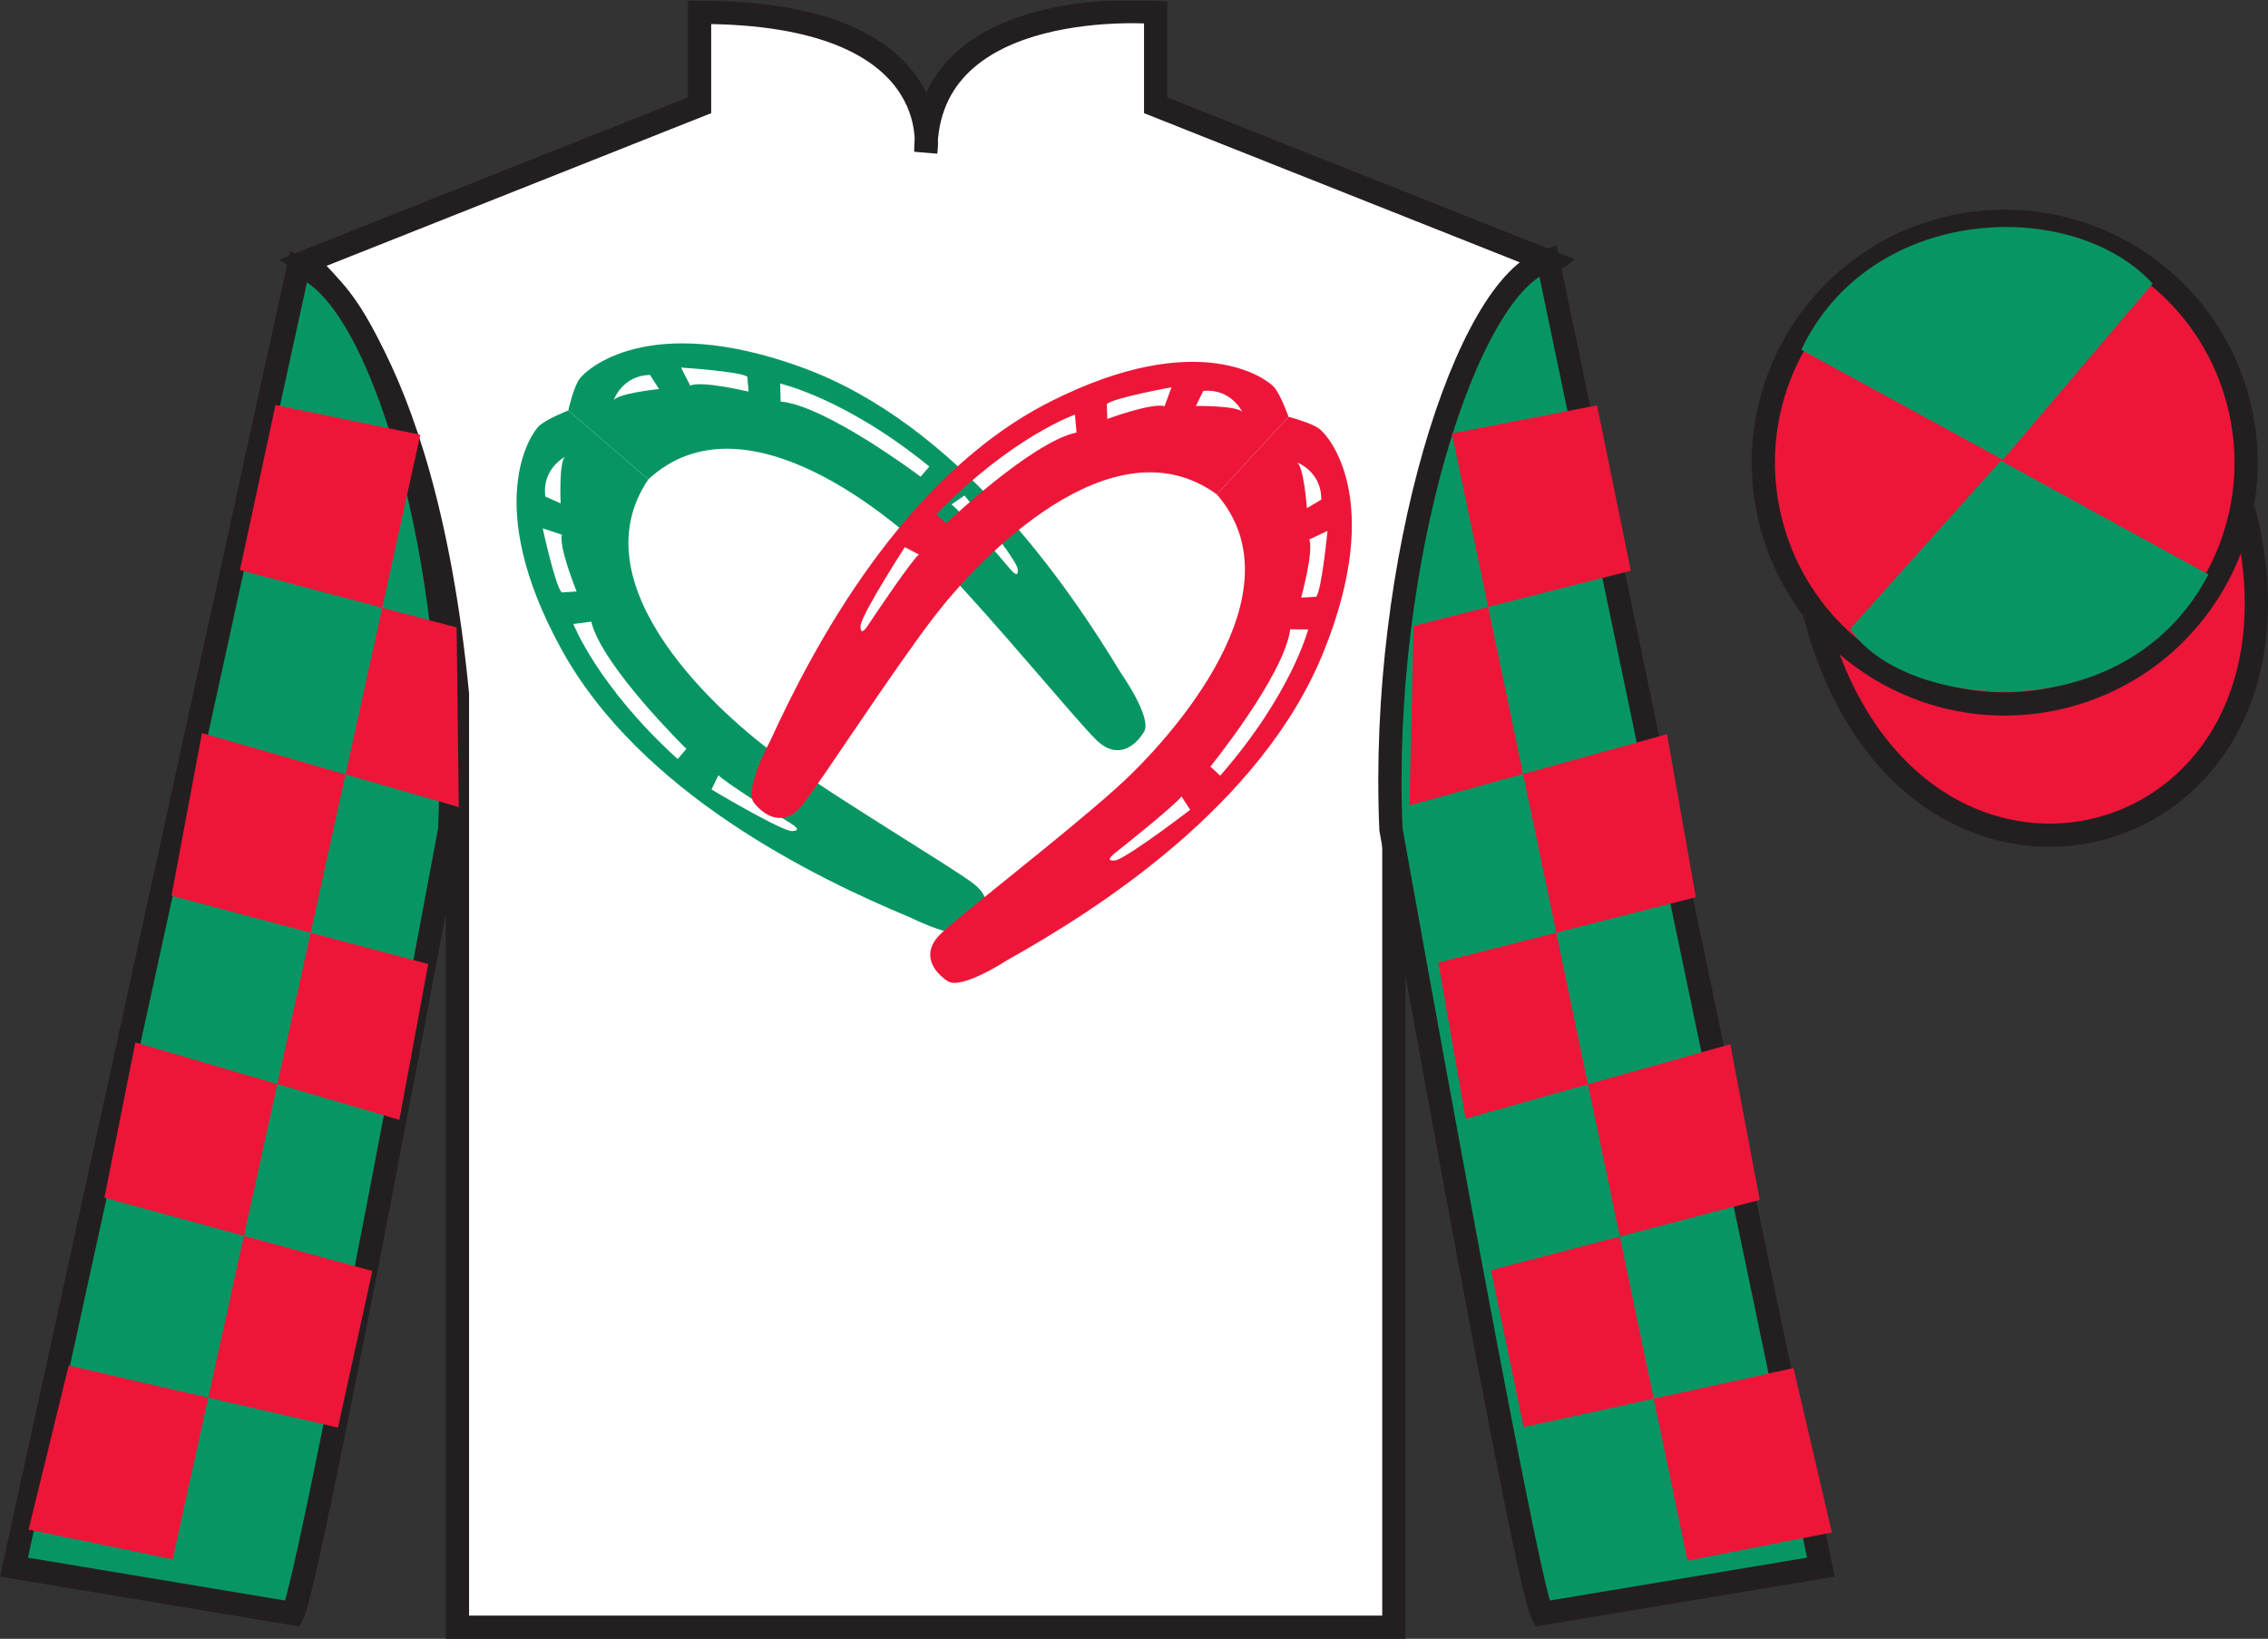 <?xml version="1.0" encoding="UTF-8"?>
<svg xmlns="http://www.w3.org/2000/svg" xmlns:xlink="http://www.w3.org/1999/xlink" width="97.59pt" height="70.53pt" viewBox="0 0 97.59 70.53" version="1.1">
<rect x="0" y="0" width="97.59" height="70.53" fill="#333333" stroke="none"/>
<defs>
<clipPath id="clip1">
  <path d="M 0 70.531 L 97.59 70.531 L 97.59 0.031 L 0 0.031 L 0 70.531 Z M 0 70.531 "/>
</clipPath>
</defs>
<g id="surface0">
<g clip-path="url(#clip1)" clip-rule="nonzero">
<path style=" stroke:none;fill-rule:nonzero;fill:rgb(100%,100%,100%);fill-opacity:1;" d="M 13.102 11.281 C 13.102 11.281 18.184 14.531 19.684 29.863 C 19.684 29.863 19.684 44.863 19.684 70.031 L 59.977 70.031 L 59.977 29.695 C 59.977 29.695 61.77 14.695 66.727 11.281 L 49.727 4.531 L 49.727 0.531 C 49.727 0.531 39.836 -0.305 39.836 6.531 C 39.836 6.531 40.852 0.531 30.102 0.531 L 30.102 4.531 L 13.102 11.281 "/>
<path style="fill:none;stroke-width:10;stroke-linecap:butt;stroke-linejoin:miter;stroke:rgb(13.73%,12.16%,12.549%);stroke-opacity:1;stroke-miterlimit:4;" d="M 131.016 592.487 C 131.016 592.487 181.836 559.987 196.836 406.667 C 196.836 406.667 196.836 256.667 196.836 4.987 L 599.766 4.987 L 599.766 408.347 C 599.766 408.347 617.695 558.347 667.266 592.487 L 497.266 659.987 L 497.266 699.987 C 497.266 699.987 398.359 708.347 398.359 639.987 C 398.359 639.987 408.516 699.987 301.016 699.987 L 301.016 659.987 L 131.016 592.487 Z M 131.016 592.487 " transform="matrix(0.1,0,0,-0.1,0,70.53)"/>
<path style=" stroke:none;fill-rule:nonzero;fill:rgb(3.105%,58.819%,38.753%);fill-opacity:1;" d="M 12.602 69.445 C 13.352 67.945 19.352 35.695 19.352 35.695 C 19.852 24.195 16.352 12.445 12.852 11.445 L 0.602 67.445 L 12.602 69.445 "/>
<path style="fill:none;stroke-width:10;stroke-linecap:butt;stroke-linejoin:miter;stroke:rgb(13.73%,12.16%,12.549%);stroke-opacity:1;stroke-miterlimit:4;" d="M 126.016 10.847 C 133.516 25.847 193.516 348.347 193.516 348.347 C 198.516 463.347 163.516 580.847 128.516 590.847 L 6.016 30.847 L 126.016 10.847 Z M 126.016 10.847 " transform="matrix(0.1,0,0,-0.1,0,70.53)"/>
<path style=" stroke:none;fill-rule:nonzero;fill:rgb(3.105%,58.819%,38.753%);fill-opacity:1;" d="M 78.352 67.445 L 66.602 11.195 C 63.102 12.195 59.352 24.195 59.852 35.695 C 59.852 35.695 65.602 67.945 66.352 69.445 L 78.352 67.445 "/>
<path style="fill:none;stroke-width:10;stroke-linecap:butt;stroke-linejoin:miter;stroke:rgb(13.73%,12.16%,12.549%);stroke-opacity:1;stroke-miterlimit:4;" d="M 783.516 30.847 L 666.016 593.347 C 631.016 583.347 593.516 463.347 598.516 348.347 C 598.516 348.347 656.016 25.847 663.516 10.847 L 783.516 30.847 Z M 783.516 30.847 " transform="matrix(0.1,0,0,-0.1,0,70.53)"/>
<path style="fill-rule:nonzero;fill:rgb(92.863%,8.783%,22.277%);fill-opacity:1;stroke-width:10;stroke-linecap:butt;stroke-linejoin:miter;stroke:rgb(13.73%,12.16%,12.549%);stroke-opacity:1;stroke-miterlimit:4;" d="M 780.703 441.745 C 820.391 286.12 1004.336 333.698 965.547 485.691 " transform="matrix(0.1,0,0,-0.1,0,70.53)"/>
<path style=" stroke:none;fill-rule:nonzero;fill:rgb(92.863%,8.783%,22.277%);fill-opacity:1;" d="M 88.828 29.973 C 94.387 28.555 97.742 22.898 96.324 17.344 C 94.906 11.785 89.25 8.43 83.691 9.848 C 78.137 11.266 74.781 16.922 76.199 22.477 C 77.613 28.035 83.27 31.391 88.828 29.973 "/>
<path style="fill:none;stroke-width:10;stroke-linecap:butt;stroke-linejoin:miter;stroke:rgb(13.73%,12.16%,12.549%);stroke-opacity:1;stroke-miterlimit:4;" d="M 888.281 405.573 C 943.867 419.753 977.422 476.316 963.242 531.862 C 949.062 587.448 892.5 621.003 836.914 606.823 C 781.367 592.644 747.812 536.081 761.992 480.534 C 776.133 424.948 832.695 391.394 888.281 405.573 Z M 888.281 405.573 " transform="matrix(0.1,0,0,-0.1,0,70.53)"/>
<path style=" stroke:none;fill-rule:nonzero;fill:rgb(3.105%,58.819%,38.753%);fill-opacity:1;" d="M 92.625 12.207 L 86.18 19.785 L 77.508 15.051 C 80.504 8.738 89.219 8.473 92.625 12.207 "/>
<path style=" stroke:none;fill-rule:nonzero;fill:rgb(3.105%,58.819%,38.753%);fill-opacity:1;" d="M 79.617 27.059 L 86.094 19.828 L 95.027 24.723 C 91.383 31.668 81.719 30.414 79.617 27.059 "/>
<path style=" stroke:none;fill-rule:nonzero;fill:rgb(3.105%,58.819%,38.753%);fill-opacity:1;" d="M 27.969 16.137 L 28.359 16.742 C 28.359 16.742 26.445 16.938 26.387 17.27 C 26.387 17.27 26.734 16.16 27.969 16.137 Z M 29.305 15.82 C 29.305 15.82 31.824 15.98 32.156 16.211 L 32.211 16.855 C 32.211 16.855 30.195 16.371 29.699 16.594 L 29.305 15.82 Z M 33.57 16.508 C 33.57 16.508 36.375 17.133 39.988 20.078 L 39.613 20.516 C 39.613 20.516 35.559 17.461 33.59 17.281 L 33.57 16.508 Z M 43.773 24.418 C 43.773 24.418 43.926 25.039 43.438 24.457 C 42.953 23.875 41.316 21.98 40.941 21.711 L 41.5 21.324 C 41.5 21.324 43.508 23.758 43.773 24.418 Z M 40.617 24.469 C 42.785 26.715 46.27 30.961 47.176 31.848 C 48.086 32.734 48.859 32.102 49.227 31.496 C 49.594 30.891 48.223 28.953 48.223 28.953 C 45.969 25.223 41.238 18.277 34.539 15.824 C 27.844 13.371 25.168 15.949 24.918 16.332 C 24.664 16.711 24.453 17.664 24.453 17.664 L 27.898 20.629 C 32 16.836 38.449 22.223 40.617 24.469 "/>
<path style=" stroke:none;fill-rule:nonzero;fill:rgb(3.105%,58.819%,38.753%);fill-opacity:1;" d="M 24.672 26.855 L 25.441 26.754 C 25.91 28.68 29.535 32.23 29.535 32.23 L 29.16 32.668 C 25.707 29.531 24.672 26.855 24.672 26.855 Z M 34.016 35.762 C 33.32 35.598 30.617 33.977 30.617 33.977 L 30.914 33.363 C 31.238 33.695 33.355 35.027 34.004 35.422 C 34.652 35.816 34.016 35.762 34.016 35.762 Z M 23.352 22.738 L 24.18 23.012 C 24.031 23.539 24.812 25.457 24.812 25.457 L 24.168 25.496 C 23.887 25.203 23.352 22.738 23.352 22.738 Z M 24.352 19.637 C 24.031 19.742 24.125 21.664 24.125 21.664 L 23.465 21.371 C 23.305 20.145 24.352 19.637 24.352 19.637 Z M 39.164 39.484 C 39.164 39.484 41.285 40.551 41.828 40.094 C 42.371 39.641 42.883 38.781 41.871 38.016 C 40.855 37.254 36.137 34.441 33.594 32.633 C 31.051 30.824 24.762 25.25 27.898 20.629 L 24.453 17.664 C 24.453 17.664 23.539 18.02 23.203 18.324 C 22.863 18.629 20.715 21.66 24.141 27.914 C 27.566 34.168 35.141 37.809 39.164 39.484 "/>
<path style=" stroke:none;fill-rule:nonzero;fill:rgb(92.863%,8.783%,22.277%);fill-opacity:1;" d="M 56.852 21.504 L 56.234 21.871 C 56.234 21.871 56.102 19.953 55.773 19.883 C 55.773 19.883 56.871 20.27 56.852 21.504 Z M 57.121 22.848 C 57.121 22.848 56.879 25.359 56.637 25.684 L 55.988 25.719 C 55.988 25.719 56.539 23.723 56.336 23.219 L 57.121 22.848 Z M 56.289 27.09 C 56.289 27.09 55.574 29.871 52.504 33.383 L 52.082 32.992 C 52.082 32.992 55.273 29.047 55.516 27.082 L 56.289 27.09 Z M 48.039 37.02 C 48.039 37.02 47.414 37.148 48.012 36.684 C 48.609 36.215 50.559 34.645 50.84 34.277 L 51.211 34.852 C 51.211 34.852 48.711 36.773 48.039 37.02 Z M 48.094 33.863 C 45.777 35.953 41.418 39.293 40.5 40.168 C 39.578 41.043 40.188 41.84 40.781 42.227 C 41.371 42.617 43.355 41.312 43.355 41.312 C 47.16 39.184 54.262 34.691 56.941 28.082 C 59.621 21.473 57.137 18.711 56.762 18.449 C 56.391 18.184 55.445 17.938 55.445 17.938 L 52.363 21.281 C 56.016 25.508 50.414 31.77 48.094 33.863 "/>
<path style=" stroke:none;fill-rule:nonzero;fill:rgb(92.863%,8.783%,22.277%);fill-opacity:1;" d="M 46.254 17.844 L 46.324 18.613 C 44.387 19.02 40.715 22.523 40.715 22.523 L 40.289 22.133 C 43.539 18.789 46.254 17.844 46.254 17.844 Z M 37.035 26.883 C 37.223 26.191 38.934 23.547 38.934 23.547 L 39.535 23.863 C 39.191 24.176 37.789 26.246 37.371 26.879 C 36.957 27.516 37.035 26.883 37.035 26.883 Z M 50.41 16.668 L 50.109 17.484 C 49.59 17.316 47.645 18.031 47.645 18.031 L 47.625 17.387 C 47.93 17.117 50.41 16.668 50.41 16.668 Z M 53.477 17.77 C 53.383 17.445 51.457 17.473 51.457 17.473 L 51.777 16.824 C 53.004 16.707 53.477 17.77 53.477 17.77 Z M 33.137 31.898 C 33.137 31.898 32 33.984 32.438 34.543 C 32.875 35.102 33.715 35.641 34.516 34.656 C 35.309 33.668 38.281 29.047 40.176 26.566 C 42.07 24.086 47.852 17.988 52.363 21.281 L 55.445 17.938 C 55.445 17.938 55.121 17.016 54.828 16.668 C 54.535 16.316 51.582 14.062 45.211 17.277 C 38.844 20.488 34.949 27.934 33.137 31.898 "/>
<path style=" stroke:none;fill-rule:nonzero;fill:rgb(92.863%,8.783%,22.277%);fill-opacity:1;" d="M 11.855 17.43 L 18.086 18.711 L 7.43 67.109 L 1.23 65.828 L 2.957 58.77 L 14.543 61.438 L 16.02 54.699 L 4.492 51.547 L 5.824 44.863 L 17.184 48.195 L 18.426 41.488 L 7.379 38.551 L 8.691 31.547 L 19.742 34.734 L 19.648 27.004 L 10.324 24.535 L 11.855 17.43 "/>
<path style=" stroke:none;fill-rule:nonzero;fill:rgb(92.863%,8.783%,22.277%);fill-opacity:1;" d="M 68.719 17.445 L 62.473 18.656 L 72.613 67.168 L 78.824 65.953 L 77.172 58.879 L 65.562 61.422 L 64.156 54.668 L 75.719 51.641 L 74.453 44.941 L 63.062 48.148 L 61.891 41.43 L 72.969 38.613 L 71.73 31.598 L 60.648 34.664 L 60.824 26.938 L 70.172 24.562 L 68.719 17.445 "/>
</g>
</g>
</svg>
